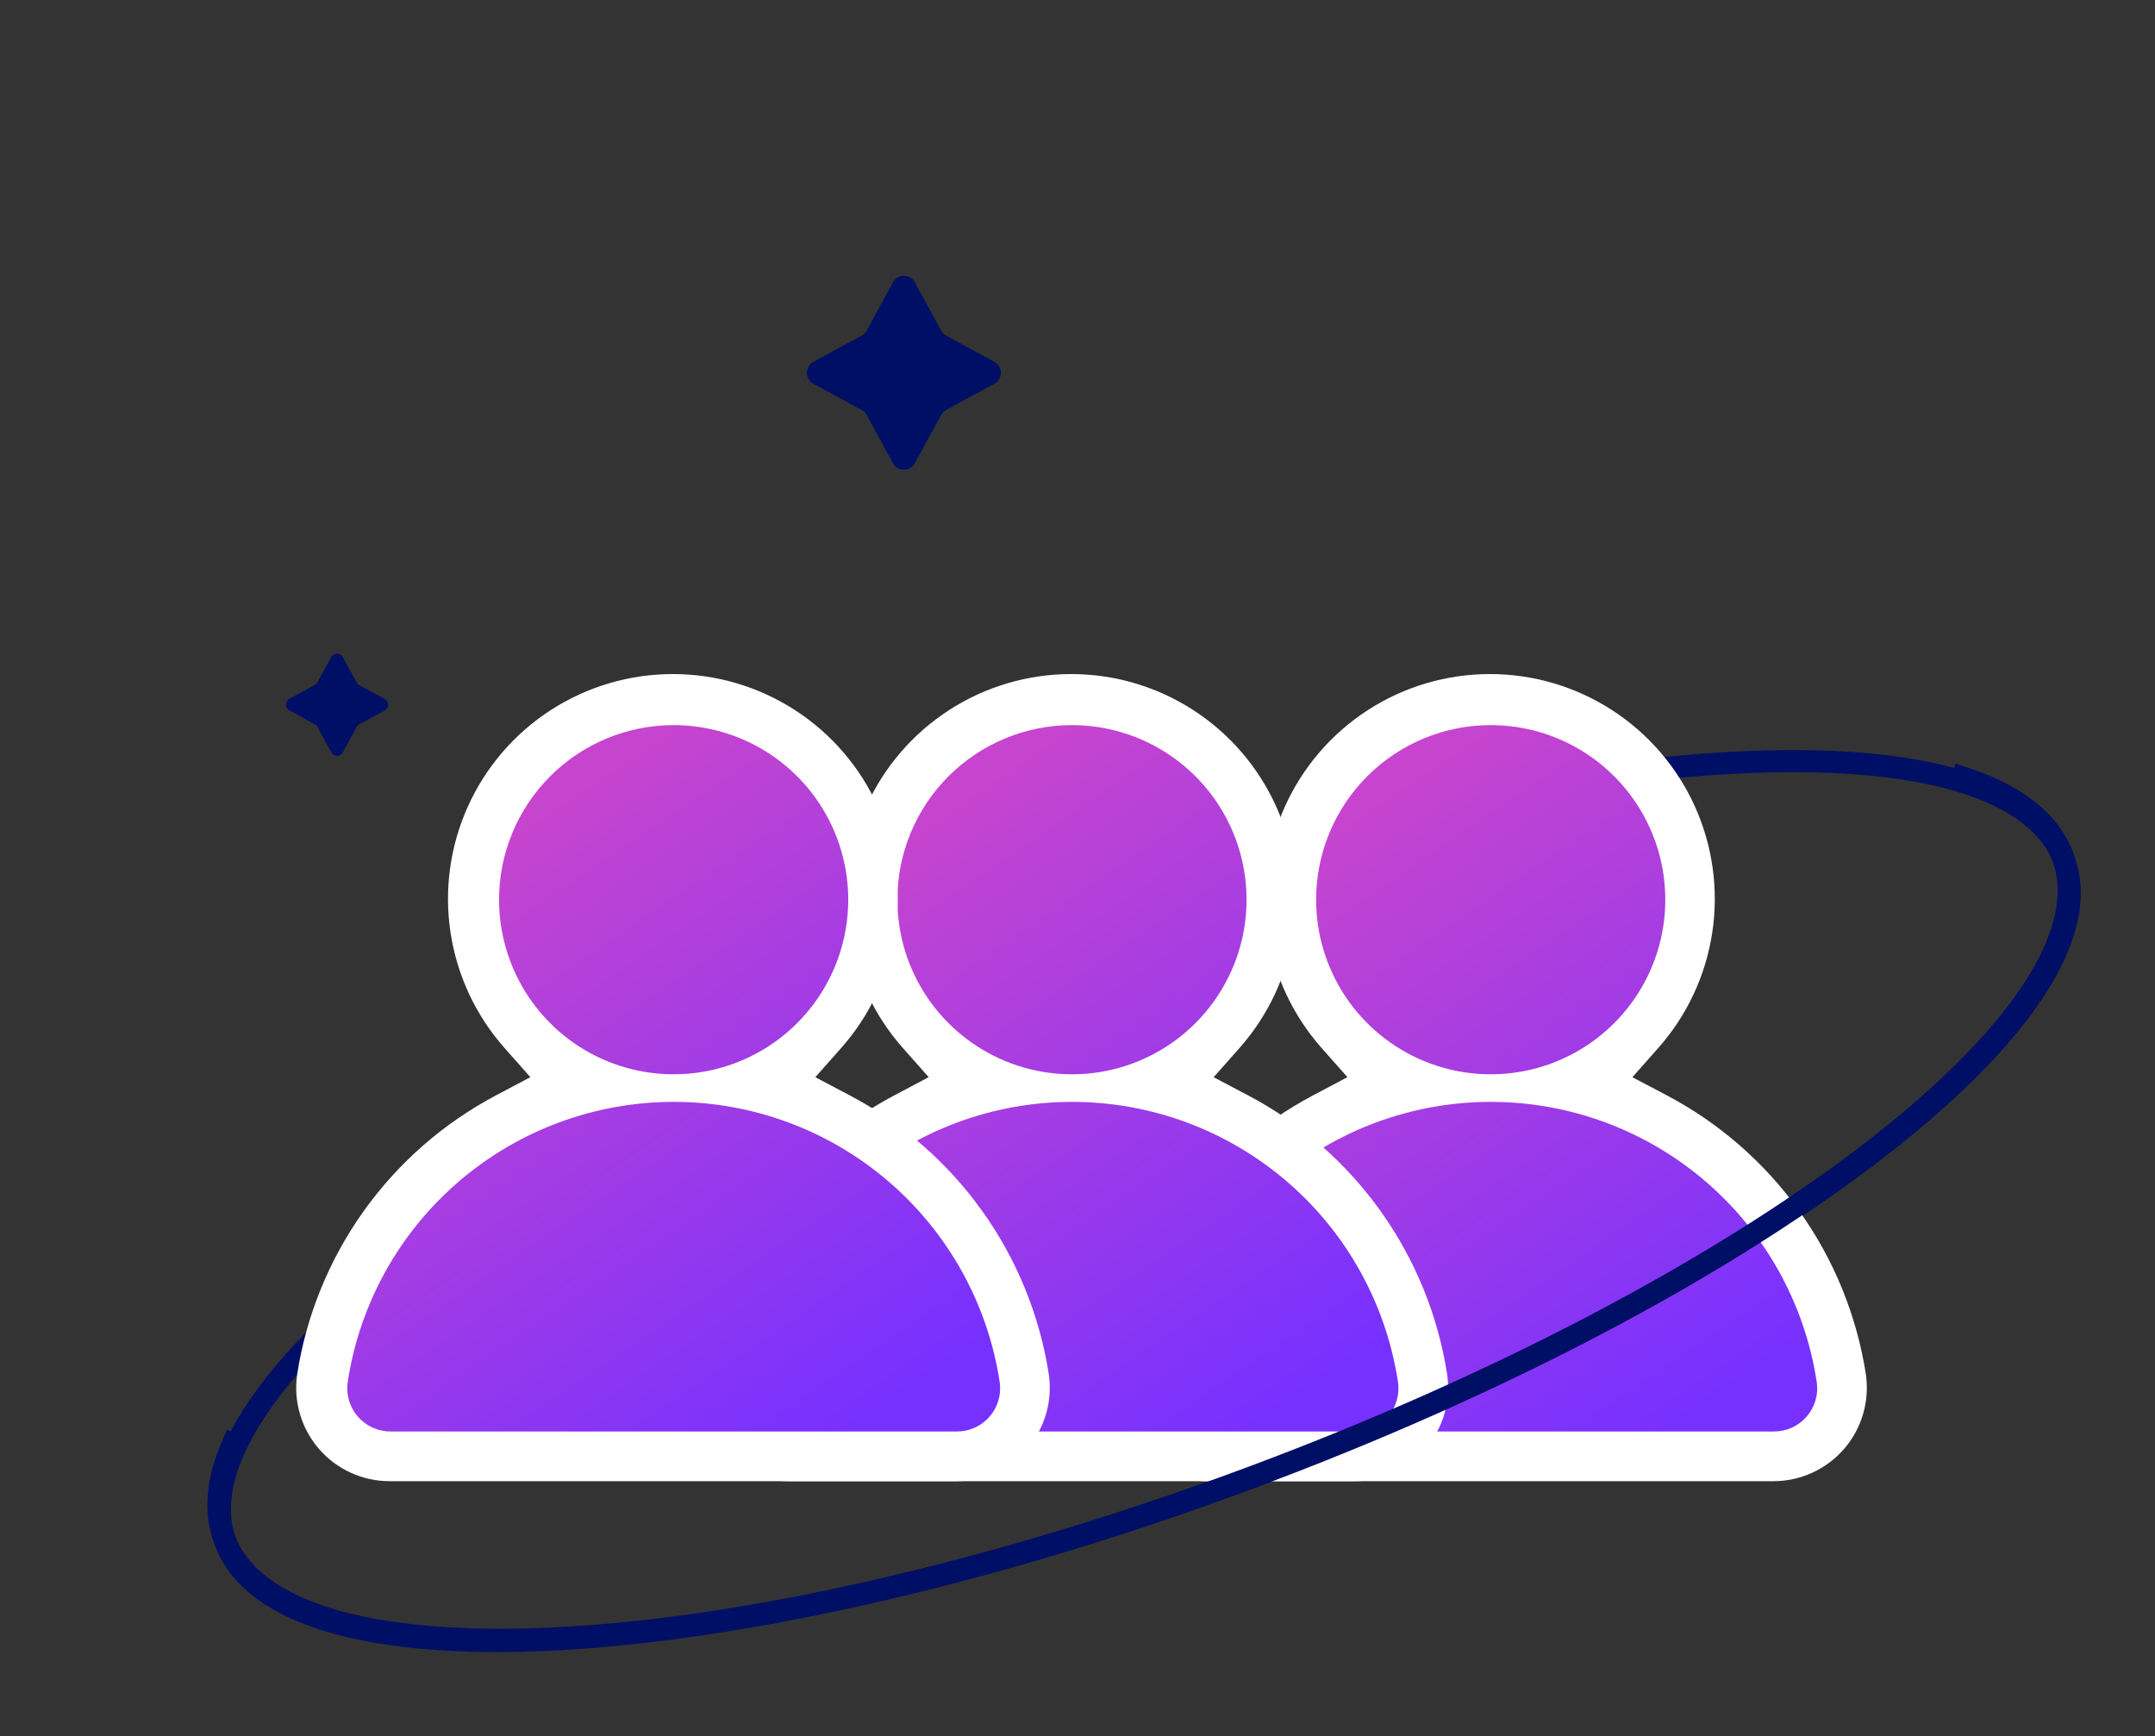 <svg width="211" height="170" viewBox="0 0 211 170" fill="none" xmlns="http://www.w3.org/2000/svg">
<rect x="0" y="0" width="211" height="170" fill="#333333" stroke="none"/>
<g id="Frame 1">
<ellipse id="Ellipse 52" cx="112.091" cy="117.603" rx="96" ry="29" transform="rotate(-20.371 112.091 117.603)" stroke="#000F66" stroke-width="2.16" stroke-linecap="square" stroke-linejoin="round"/>
<g id="Group 16033">
<path id="Vector" d="M32.44 64.325L31.079 66.81C31.021 66.918 30.932 67.007 30.824 67.064L28.335 68.424C28.234 68.479 28.149 68.56 28.09 68.659C28.031 68.757 28 68.87 28 68.985C28 69.1 28.031 69.213 28.09 69.311C28.149 69.41 28.234 69.491 28.335 69.546L30.824 70.926C30.932 70.984 31.021 71.072 31.079 71.18L32.44 73.666C32.495 73.767 32.576 73.851 32.675 73.91C32.774 73.969 32.887 74 33.002 74C33.117 74 33.23 73.969 33.329 73.91C33.428 73.851 33.509 73.767 33.564 73.666L34.925 71.18C34.982 71.071 35.071 70.982 35.18 70.926L37.665 69.566C37.766 69.511 37.851 69.43 37.91 69.332C37.969 69.233 38 69.12 38 69.005C38 68.89 37.969 68.777 37.91 68.679C37.851 68.58 37.766 68.499 37.665 68.444L35.18 67.085C35.071 67.028 34.982 66.939 34.925 66.83L33.564 64.345C33.511 64.243 33.431 64.157 33.333 64.096C33.236 64.035 33.123 64.002 33.008 64C32.893 63.998 32.779 64.027 32.679 64.084C32.58 64.141 32.497 64.224 32.44 64.325Z" fill="#000F66"/>
<path id="Vector_2" d="M87.436 27.631L84.855 32.371C84.743 32.575 84.575 32.743 84.371 32.856L79.63 35.431C79.439 35.537 79.28 35.691 79.169 35.88C79.058 36.068 79 36.282 79 36.5C79 36.718 79.058 36.932 79.169 37.12C79.28 37.309 79.439 37.463 79.63 37.569L84.371 40.144C84.575 40.257 84.743 40.425 84.855 40.629L87.436 45.369C87.541 45.56 87.695 45.719 87.883 45.83C88.071 45.941 88.285 46 88.503 46C88.721 46 88.935 45.941 89.122 45.83C89.31 45.719 89.464 45.56 89.569 45.369L92.15 40.629C92.262 40.426 92.428 40.258 92.629 40.144L97.37 37.569C97.561 37.463 97.72 37.309 97.831 37.12C97.942 36.932 98 36.718 98 36.5C98 36.282 97.942 36.068 97.831 35.88C97.72 35.691 97.561 35.537 97.37 35.431L92.629 32.856C92.428 32.742 92.262 32.574 92.15 32.371L89.569 27.631C89.464 27.44 89.31 27.281 89.122 27.17C88.935 27.059 88.721 27 88.503 27C88.285 27 88.071 27.059 87.883 27.17C87.695 27.281 87.541 27.44 87.436 27.631Z" fill="#000F66"/>
<g id="Group 16032">
<path id="Subtract" fill-rule="evenodd" clip-rule="evenodd" d="M118.163 145.031L118.159 145.031C116.844 145.033 115.544 144.751 114.347 144.205C113.151 143.659 112.087 142.862 111.227 141.867C110.367 140.872 109.731 139.704 109.364 138.441C108.998 137.182 108.906 135.859 109.097 134.561C109.991 128.811 112.216 123.349 115.592 118.61C118.971 113.867 123.411 109.979 128.558 107.256L131.93 105.471L129.4 102.615C126.588 99.44 124.753 95.521 124.115 91.328C123.477 87.135 124.064 82.847 125.805 78.98C127.546 75.112 130.366 71.83 133.928 69.528C137.489 67.225 141.64 66 145.881 66C150.122 66 154.273 67.225 157.835 69.528C161.396 71.83 164.217 75.112 165.958 78.98C167.699 82.847 168.286 87.135 167.648 91.328C167.01 95.521 165.175 99.44 162.363 102.615L159.829 105.475L163.209 107.258C168.362 109.975 172.807 113.861 176.19 118.604C179.571 123.343 181.797 128.808 182.69 134.561C182.88 135.859 182.789 137.183 182.422 138.443C182.054 139.706 181.419 140.875 180.558 141.869C179.697 142.864 178.632 143.662 177.435 144.207C176.238 144.753 174.938 145.034 173.622 145.031H118.163Z" fill="white"/>
<path id="Vector_3" d="M145.958 71C149.34 71 152.645 72.003 155.456 73.881C158.267 75.759 160.458 78.429 161.752 81.553C163.046 84.677 163.385 88.114 162.725 91.43C162.065 94.746 160.437 97.792 158.046 100.183C155.656 102.574 152.61 104.202 149.294 104.862C145.977 105.521 142.54 105.183 139.416 103.889C136.293 102.595 133.623 100.404 131.744 97.593C129.866 94.781 128.863 91.476 128.863 88.095C128.863 83.561 130.665 79.213 133.87 76.007C137.076 72.801 141.425 71 145.958 71ZM145.958 107.891C138.235 107.892 130.767 110.661 124.91 115.698C119.054 120.734 115.198 127.703 114.042 135.34C113.957 135.941 114.002 136.552 114.174 137.134C114.346 137.716 114.641 138.254 115.039 138.711C115.437 139.169 115.929 139.535 116.482 139.786C117.034 140.037 117.634 140.166 118.24 140.164H173.692C174.299 140.166 174.898 140.037 175.45 139.786C176.002 139.535 176.494 139.169 176.891 138.711C177.289 138.253 177.583 137.715 177.754 137.134C177.926 136.552 177.969 135.94 177.883 135.34C176.726 127.702 172.869 120.731 167.011 115.695C161.154 110.658 153.684 107.89 145.958 107.891Z" fill="url(#paint0_linear_4082_618)"/>
</g>
<g id="Group 16033_2">
<path id="Subtract_2" fill-rule="evenodd" clip-rule="evenodd" d="M77.163 145.031L77.159 145.031C75.844 145.033 74.544 144.751 73.347 144.205C72.151 143.659 71.087 142.862 70.227 141.867C69.367 140.872 68.731 139.704 68.364 138.441C67.998 137.182 67.906 135.859 68.097 134.561C68.991 128.811 71.216 123.349 74.592 118.61C77.971 113.867 82.411 109.979 87.558 107.256L90.93 105.471L88.4 102.615C85.588 99.44 83.753 95.521 83.115 91.328C82.477 87.135 83.064 82.847 84.805 78.98C86.546 75.112 89.366 71.83 92.928 69.528C96.49 67.225 100.64 66 104.881 66C109.122 66 113.273 67.225 116.835 69.528C120.396 71.83 123.217 75.112 124.958 78.98C126.699 82.847 127.286 87.135 126.648 91.328C126.01 95.521 124.175 99.44 121.363 102.615L118.829 105.475L122.209 107.258C127.362 109.975 131.807 113.861 135.19 118.604C138.571 123.343 140.797 128.808 141.69 134.561C141.88 135.859 141.789 137.183 141.422 138.443C141.054 139.706 140.419 140.875 139.558 141.869C138.697 142.864 137.632 143.662 136.435 144.207C135.238 144.753 133.938 145.034 132.622 145.031H77.163Z" fill="white"/>
<path id="Vector_4" d="M104.958 71C108.34 71 111.645 72.003 114.456 73.881C117.267 75.759 119.458 78.429 120.752 81.553C122.046 84.677 122.385 88.114 121.725 91.43C121.065 94.746 119.437 97.792 117.046 100.183C114.656 102.574 111.61 104.202 108.294 104.862C104.977 105.521 101.54 105.183 98.416 103.889C95.293 102.595 92.623 100.404 90.745 97.593C88.866 94.781 87.863 91.476 87.863 88.095C87.863 83.561 89.665 79.213 92.87 76.007C96.076 72.801 100.425 71 104.958 71ZM104.958 107.891C97.234 107.892 89.767 110.661 83.91 115.698C78.054 120.734 74.198 127.703 73.042 135.34C72.957 135.941 73.002 136.552 73.174 137.134C73.346 137.716 73.641 138.254 74.039 138.711C74.437 139.169 74.929 139.535 75.482 139.786C76.034 140.037 76.634 140.166 77.24 140.164H132.692C133.299 140.166 133.898 140.037 134.45 139.786C135.002 139.535 135.494 139.169 135.891 138.711C136.289 138.253 136.583 137.715 136.754 137.134C136.926 136.552 136.969 135.94 136.883 135.34C135.726 127.702 131.869 120.731 126.011 115.695C120.154 110.658 112.684 107.89 104.958 107.891Z" fill="url(#paint1_linear_4082_618)"/>
</g>
<g id="Group 16034">
<path id="Subtract_3" fill-rule="evenodd" clip-rule="evenodd" d="M38.163 145.031L38.159 145.031C36.844 145.033 35.544 144.751 34.347 144.205C33.151 143.659 32.087 142.862 31.227 141.867C30.367 140.872 29.731 139.704 29.364 138.441C28.998 137.182 28.907 135.859 29.097 134.561C29.991 128.811 32.216 123.349 35.592 118.61C38.971 113.867 43.411 109.979 48.558 107.256L51.93 105.471L49.4 102.615C46.588 99.44 44.753 95.521 44.115 91.328C43.477 87.135 44.064 82.847 45.805 78.98C47.546 75.112 50.366 71.83 53.928 69.528C57.489 67.225 61.64 66 65.881 66C70.123 66 74.273 67.225 77.835 69.528C81.397 71.83 84.217 75.112 85.958 78.98C87.699 82.847 88.285 87.135 87.648 91.328C87.01 95.521 85.175 99.44 82.363 102.615L79.829 105.475L83.209 107.258C88.362 109.975 92.807 113.861 96.19 118.604C99.571 123.343 101.797 128.808 102.69 134.561C102.88 135.859 102.789 137.183 102.422 138.443C102.054 139.706 101.419 140.875 100.558 141.869C99.697 142.864 98.632 143.662 97.435 144.207C96.238 144.753 94.938 145.034 93.622 145.031H38.163Z" fill="white"/>
<path id="Vector_5" d="M65.959 71C69.34 71 72.645 72.003 75.456 73.881C78.267 75.759 80.458 78.429 81.752 81.553C83.046 84.677 83.385 88.114 82.725 91.43C82.065 94.746 80.437 97.792 78.046 100.183C75.656 102.574 72.61 104.202 69.293 104.862C65.977 105.521 62.54 105.183 59.416 103.889C56.293 102.595 53.623 100.404 51.745 97.593C49.866 94.781 48.863 91.476 48.863 88.095C48.863 83.561 50.664 79.213 53.87 76.007C57.076 72.801 61.425 71 65.959 71ZM65.959 107.891C58.234 107.892 50.767 110.661 44.91 115.698C39.054 120.734 35.198 127.703 34.042 135.34C33.957 135.941 34.002 136.552 34.174 137.134C34.346 137.716 34.641 138.254 35.039 138.711C35.437 139.169 35.929 139.535 36.482 139.786C37.034 140.037 37.634 140.166 38.24 140.164H93.692C94.299 140.166 94.898 140.037 95.45 139.786C96.002 139.535 96.494 139.169 96.891 138.711C97.289 138.253 97.583 137.715 97.754 137.134C97.925 136.552 97.969 135.94 97.883 135.34C96.726 127.702 92.869 120.731 87.011 115.695C81.153 110.658 73.684 107.89 65.959 107.891Z" fill="url(#paint2_linear_4082_618)"/>
</g>
</g>
<path id="Ellipse 53" d="M22.791 141.404C21.279 144.808 20.952 147.942 21.97 150.684C27.614 165.884 72.482 163.245 122.185 144.79C171.889 126.334 207.606 99.05 201.962 83.85C200.656 80.331 197.248 77.769 192.164 76.137" stroke="#000F66" stroke-width="2.16" stroke-linecap="square" stroke-linejoin="round"/>
</g>
<defs>
<linearGradient id="paint0_linear_4082_618" x1="113.416" y1="72.917" x2="167.094" y2="152.221" gradientUnits="userSpaceOnUse">
<stop offset="0.16" stop-color="#C745CE"/>
<stop offset="0.87" stop-color="#7731FF"/>
</linearGradient>
<linearGradient id="paint1_linear_4082_618" x1="72.416" y1="72.917" x2="126.094" y2="152.221" gradientUnits="userSpaceOnUse">
<stop offset="0.16" stop-color="#C745CE"/>
<stop offset="0.87" stop-color="#7731FF"/>
</linearGradient>
<linearGradient id="paint2_linear_4082_618" x1="33.416" y1="72.917" x2="87.094" y2="152.221" gradientUnits="userSpaceOnUse">
<stop offset="0.16" stop-color="#C745CE"/>
<stop offset="0.87" stop-color="#7731FF"/>
</linearGradient>
</defs>
</svg>
